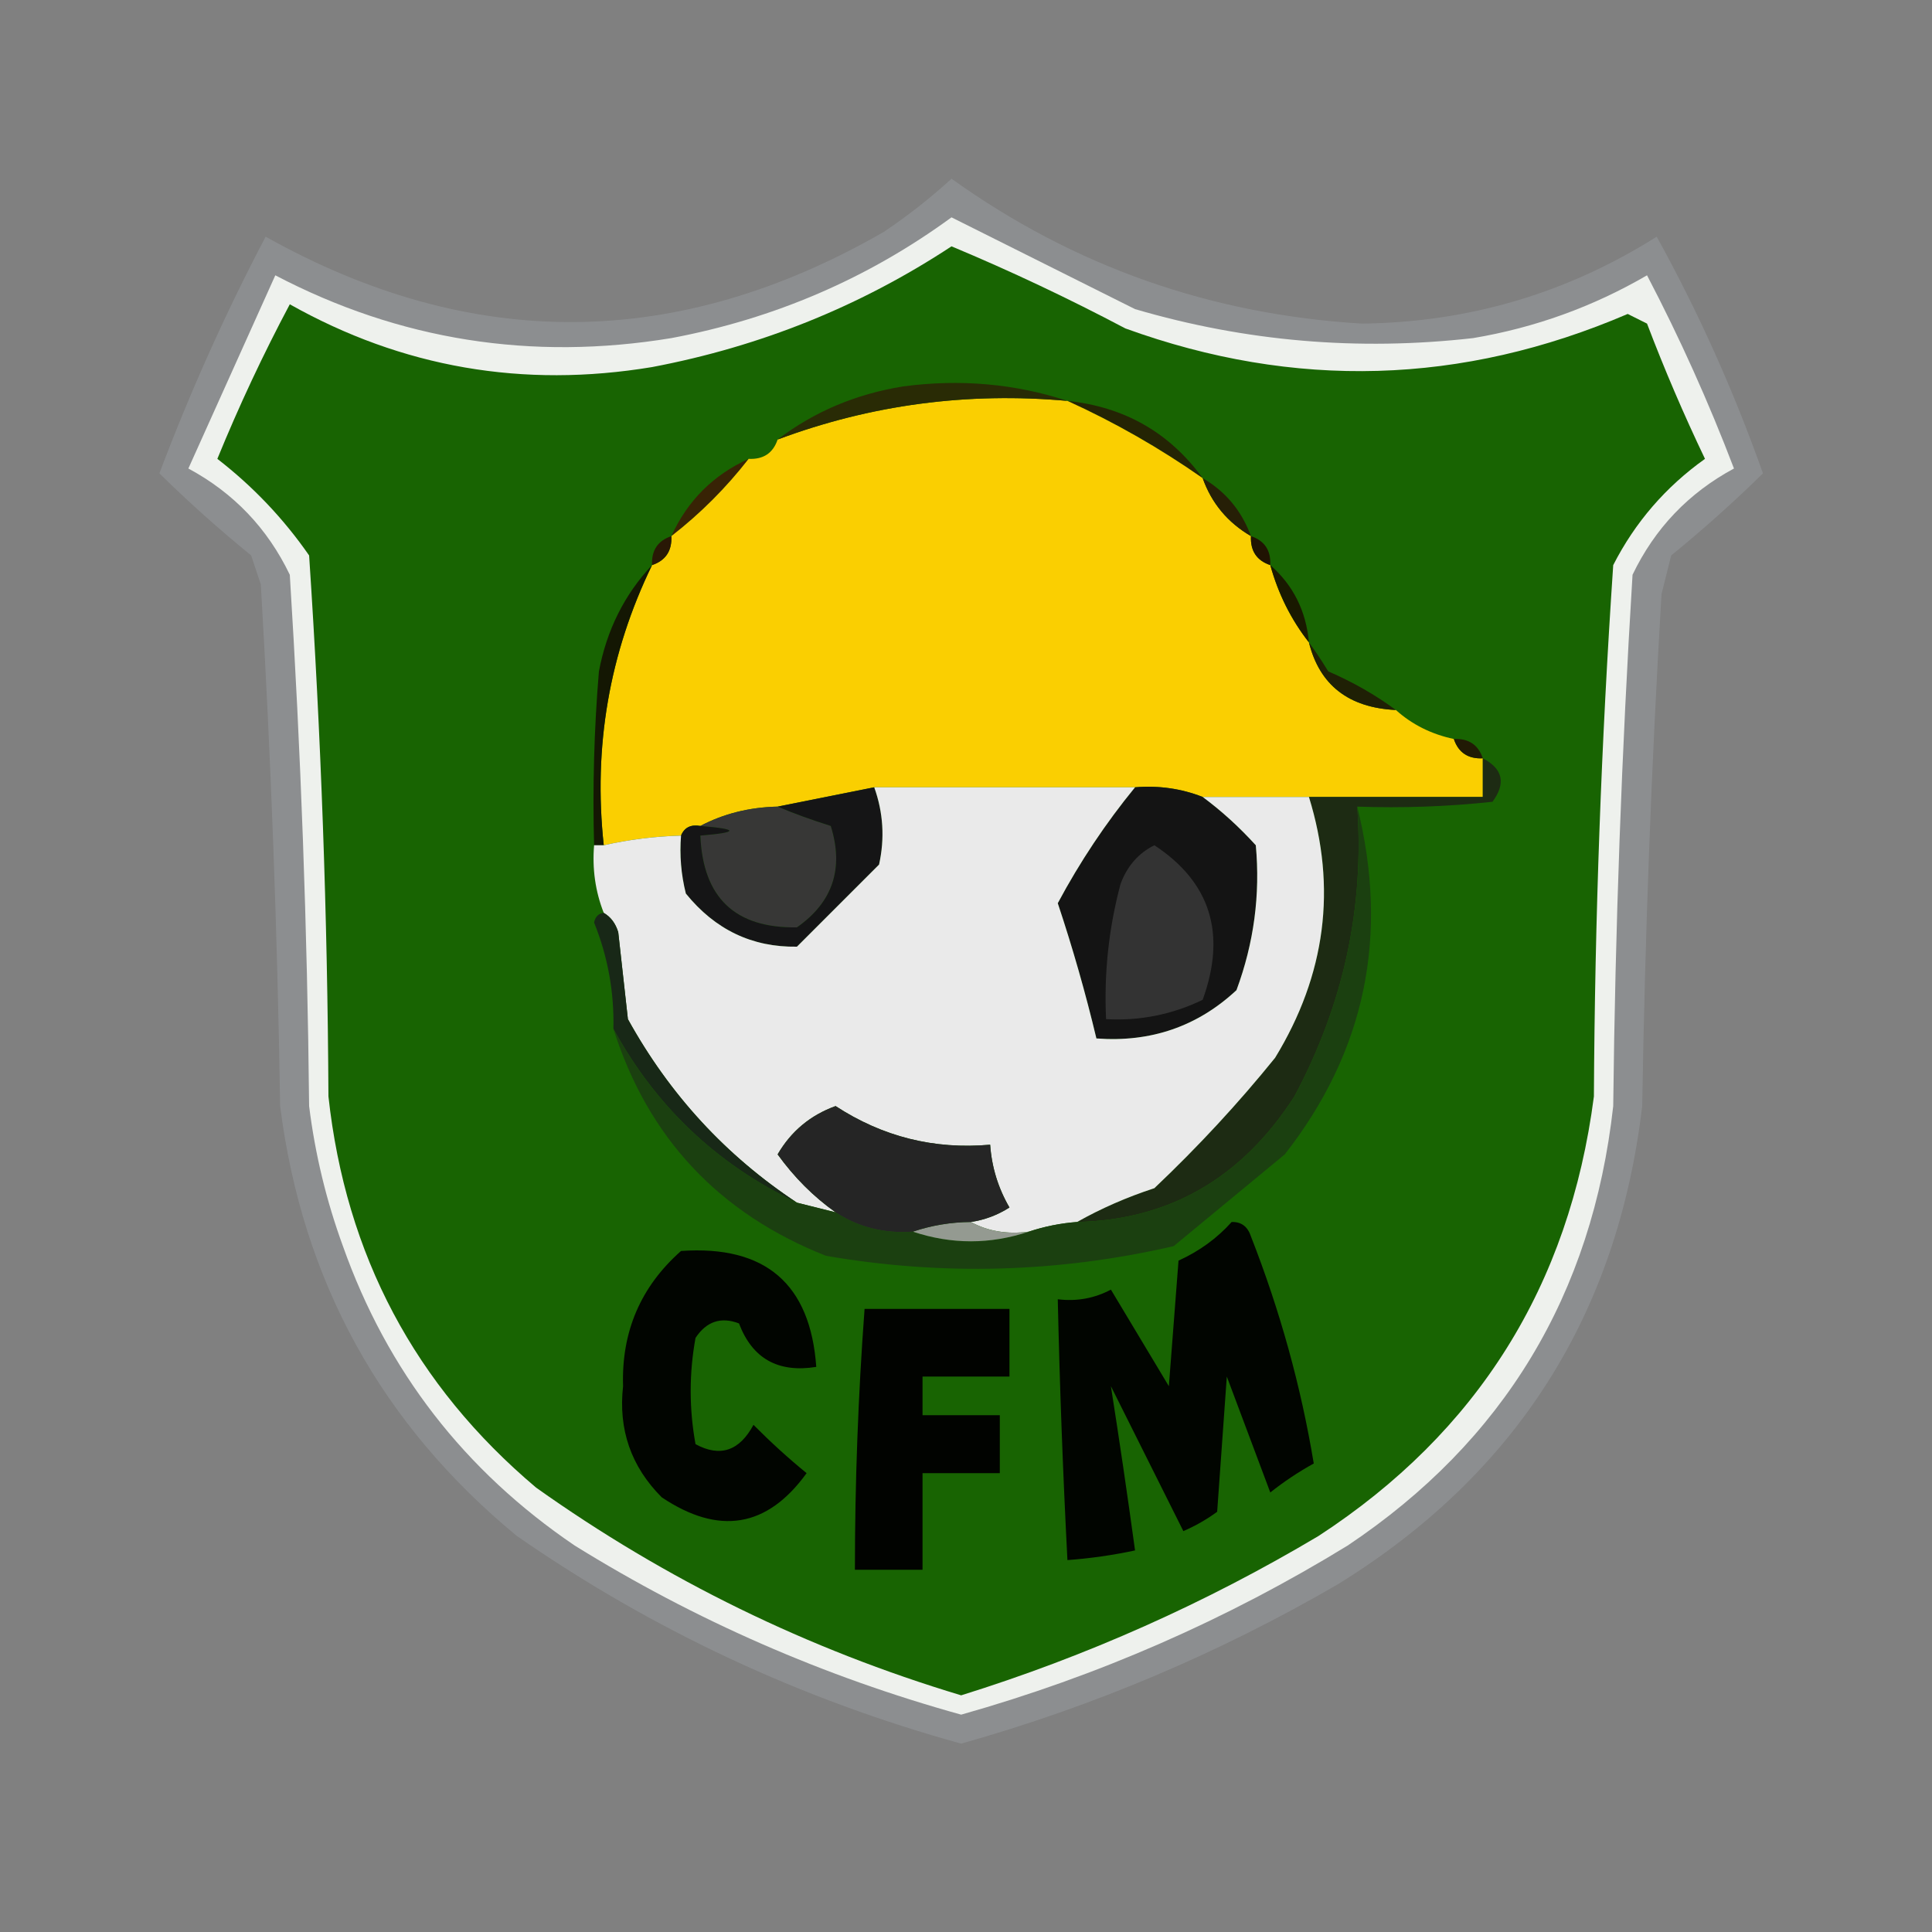 <?xml version="1.0" encoding="UTF-8"?>
<!DOCTYPE svg PUBLIC "-//W3C//DTD SVG 1.1//EN" "http://www.w3.org/Graphics/SVG/1.1/DTD/svg11.dtd">
<svg xmlns="http://www.w3.org/2000/svg" version="1.1" width="200px" height="200px" style="shape-rendering:geometricPrecision; text-rendering:geometricPrecision; image-rendering:optimizeQuality; fill-rule:evenodd; clip-rule:evenodd" xmlns:xlink="http://www.w3.org/1999/xlink">
<rect width="100%" height="100%" fill="#808080" stroke="none"/>
<g><path style="opacity:0.733" fill="#919396" d="M 98.5,18.5 C 111.15,27.564 125.316,32.565 141,33.5C 152.054,33.363 162.22,30.363 171.5,24.5C 175.8,32.276 179.467,40.443 182.5,49C 179.528,51.927 176.361,54.76 173,57.5C 172.667,58.833 172.333,60.167 172,61.5C 170.955,79.151 170.289,96.818 170,114.5C 167.45,136.11 156.95,152.61 138.5,164C 126.218,171.14 113.218,176.64 99.5,180.5C 82.884,175.914 67.55,168.747 53.5,159C 39.464,147.431 31.298,132.598 29,114.5C 28.719,96.484 28.052,78.484 27,60.5C 26.667,59.5 26.333,58.5 26,57.5C 22.639,54.76 19.472,51.927 16.5,49C 19.706,40.517 23.373,32.351 27.5,24.5C 48.835,36.453 70.169,36.286 91.5,24C 94.02,22.303 96.353,20.47 98.5,18.5 Z"/></g>
<g><path style="opacity:1" fill="#eef1ed" d="M 98.5,22.5 C 104.78,25.64 111.114,28.807 117.5,32C 128.927,35.353 140.594,36.353 152.5,35C 158.898,33.923 164.898,31.756 170.5,28.5C 173.88,34.965 176.88,41.631 179.5,48.5C 174.806,51.027 171.306,54.694 169,59.5C 167.873,77.813 167.207,96.147 167,114.5C 164.829,134.028 155.662,149.194 139.5,160C 126.982,167.674 113.648,173.507 99.5,177.5C 85.291,173.56 71.958,167.726 59.5,160C 48.077,152.252 40.077,141.919 35.5,129C 33.783,124.3 32.617,119.467 32,114.5C 31.814,96.145 31.147,77.812 30,59.5C 27.694,54.694 24.194,51.027 19.5,48.5C 22.508,41.799 25.508,35.132 28.5,28.5C 41.341,35.218 55.007,37.385 69.5,35C 80.177,32.99 89.844,28.824 98.5,22.5 Z"/></g>
<g><path style="opacity:1" fill="#186402" d="M 98.5,25.5 C 104.599,28.049 110.599,30.882 116.5,34C 134.03,40.357 151.363,39.857 168.5,32.5C 169.167,32.833 169.833,33.167 170.5,33.5C 172.305,38.249 174.305,42.915 176.5,47.5C 172.428,50.404 169.261,54.071 167,58.5C 165.764,76.8 165.098,95.133 165,113.5C 162.457,133.098 152.957,148.264 136.5,159C 124.827,165.948 112.494,171.448 99.5,175.5C 83.605,170.719 68.938,163.552 55.5,154C 42.959,143.42 35.792,129.92 34,113.5C 33.904,94.8 33.238,76.133 32,57.5C 29.354,53.687 26.187,50.353 22.5,47.5C 24.743,42.015 27.243,36.682 30,31.5C 41.643,38.051 54.143,40.218 67.5,38C 78.746,35.868 89.079,31.701 98.5,25.5 Z"/></g>
<g><path style="opacity:1" fill="#382305" d="M 77.5,47.5 C 75.167,50.5 72.5,53.167 69.5,55.5C 71.167,51.833 73.833,49.167 77.5,47.5 Z"/></g>
<g><path style="opacity:1" fill="#242404" d="M 110.5,41.5 C 116.404,42.115 121.071,44.782 124.5,49.5C 120.066,46.393 115.399,43.726 110.5,41.5 Z"/></g>
<g><path style="opacity:1" fill="#facf01" d="M 110.5,41.5 C 115.399,43.726 120.066,46.393 124.5,49.5C 125.419,52.089 127.086,54.089 129.5,55.5C 129.427,57.027 130.094,58.027 131.5,58.5C 132.326,61.485 133.659,64.151 135.5,66.5C 136.607,70.925 139.607,73.258 144.5,73.5C 146.181,75.007 148.181,76.007 150.5,76.5C 150.973,77.906 151.973,78.573 153.5,78.5C 153.5,79.833 153.5,81.167 153.5,82.5C 147.5,82.5 141.5,82.5 135.5,82.5C 131.833,82.5 128.167,82.5 124.5,82.5C 122.283,81.631 119.95,81.298 117.5,81.5C 108.5,81.5 99.5,81.5 90.5,81.5C 87.167,82.167 83.833,82.833 80.5,83.5C 77.572,83.565 74.905,84.232 72.5,85.5C 71.508,85.328 70.842,85.662 70.5,86.5C 67.794,86.575 65.127,86.908 62.5,87.5C 61.403,77.305 63.069,67.639 67.5,58.5C 68.906,58.027 69.573,57.027 69.5,55.5C 72.5,53.167 75.167,50.5 77.5,47.5C 79.027,47.573 80.027,46.906 80.5,45.5C 90.135,41.9 100.135,40.567 110.5,41.5 Z"/></g>
<g><path style="opacity:1" fill="#292b05" d="M 110.5,41.5 C 100.135,40.567 90.135,41.9 80.5,45.5C 84.259,42.626 88.593,40.792 93.5,40C 99.411,39.219 105.077,39.719 110.5,41.5 Z"/></g>
<g><path style="opacity:1" fill="#261f06" d="M 124.5,49.5 C 126.86,50.865 128.527,52.865 129.5,55.5C 127.086,54.089 125.419,52.089 124.5,49.5 Z"/></g>
<g><path style="opacity:1" fill="#291805" d="M 69.5,55.5 C 69.573,57.027 68.906,58.027 67.5,58.5C 67.427,56.973 68.094,55.973 69.5,55.5 Z"/></g>
<g><path style="opacity:1" fill="#201302" d="M 129.5,55.5 C 130.906,55.973 131.573,56.973 131.5,58.5C 130.094,58.027 129.427,57.027 129.5,55.5 Z"/></g>
<g><path style="opacity:1" fill="#191900" d="M 131.5,58.5 C 133.873,60.579 135.206,63.246 135.5,66.5C 133.659,64.151 132.326,61.485 131.5,58.5 Z"/></g>
<g><path style="opacity:1" fill="#1f2005" d="M 135.5,66.5 C 136.158,67.398 136.824,68.398 137.5,69.5C 140.059,70.608 142.392,71.941 144.5,73.5C 139.607,73.258 136.607,70.925 135.5,66.5 Z"/></g>
<g><path style="opacity:1" fill="#141703" d="M 67.5,58.5 C 63.069,67.639 61.403,77.305 62.5,87.5C 62.167,87.5 61.833,87.5 61.5,87.5C 61.334,81.491 61.501,75.491 62,69.5C 62.81,65.213 64.643,61.546 67.5,58.5 Z"/></g>
<g><path style="opacity:1" fill="#211a04" d="M 150.5,76.5 C 152.027,76.427 153.027,77.094 153.5,78.5C 151.973,78.573 150.973,77.906 150.5,76.5 Z"/></g>
<g><path style="opacity:1" fill="#1d2b13" d="M 153.5,78.5 C 155.582,79.585 155.916,81.085 154.5,83C 149.845,83.499 145.179,83.666 140.5,83.5C 141.246,93.986 139.079,103.986 134,113.5C 128.555,121.957 121.055,126.29 111.5,126.5C 113.96,125.109 116.626,123.942 119.5,123C 124.034,118.702 128.201,114.202 132,109.5C 137.244,100.908 138.411,91.908 135.5,82.5C 141.5,82.5 147.5,82.5 153.5,82.5C 153.5,81.167 153.5,79.833 153.5,78.5 Z"/></g>
<g><path style="opacity:1" fill="#373736" d="M 80.5,83.5 C 82.218,84.224 84.052,84.891 86,85.5C 87.379,89.898 86.212,93.398 82.5,96C 76.102,96.103 72.769,92.936 72.5,86.5C 76.5,86.167 76.5,85.833 72.5,85.5C 74.905,84.232 77.572,83.565 80.5,83.5 Z"/></g>
<g><path style="opacity:1" fill="#151516" d="M 90.5,81.5 C 91.435,84.113 91.602,86.779 91,89.5C 88.167,92.333 85.333,95.167 82.5,98C 77.864,98.073 74.031,96.239 71,92.5C 70.504,90.527 70.338,88.527 70.5,86.5C 70.842,85.662 71.508,85.328 72.5,85.5C 76.5,85.833 76.5,86.167 72.5,86.5C 72.769,92.936 76.102,96.103 82.5,96C 86.212,93.398 87.379,89.898 86,85.5C 84.052,84.891 82.218,84.224 80.5,83.5C 83.833,82.833 87.167,82.167 90.5,81.5 Z"/></g>
<g><path style="opacity:1" fill="#141414" d="M 117.5,81.5 C 119.95,81.298 122.283,81.631 124.5,82.5C 126.437,83.931 128.27,85.598 130,87.5C 130.473,92.622 129.806,97.622 128,102.5C 123.968,106.256 119.135,107.923 113.5,107.5C 112.376,102.793 111.043,98.127 109.5,93.5C 111.791,89.217 114.457,85.217 117.5,81.5 Z"/></g>
<g><path style="opacity:1" fill="#eaeaea" d="M 90.5,81.5 C 99.5,81.5 108.5,81.5 117.5,81.5C 114.457,85.217 111.791,89.217 109.5,93.5C 111.043,98.127 112.376,102.793 113.5,107.5C 119.135,107.923 123.968,106.256 128,102.5C 129.806,97.622 130.473,92.622 130,87.5C 128.27,85.598 126.437,83.931 124.5,82.5C 128.167,82.5 131.833,82.5 135.5,82.5C 138.411,91.908 137.244,100.908 132,109.5C 128.201,114.202 124.034,118.702 119.5,123C 116.626,123.942 113.96,125.109 111.5,126.5C 109.784,126.629 108.117,126.962 106.5,127.5C 104.265,127.795 102.265,127.461 100.5,126.5C 101.922,126.291 103.255,125.791 104.5,125C 103.331,122.993 102.665,120.827 102.5,118.5C 96.708,119.014 91.374,117.681 86.5,114.5C 83.891,115.443 81.891,117.11 80.5,119.5C 82.215,121.882 84.215,123.882 86.5,125.5C 85.167,125.167 83.833,124.833 82.5,124.5C 75.145,119.642 69.312,113.309 65,105.5C 64.667,102.5 64.333,99.5 64,96.5C 63.722,95.584 63.222,94.918 62.5,94.5C 61.631,92.283 61.298,89.95 61.5,87.5C 61.833,87.5 62.167,87.5 62.5,87.5C 65.127,86.908 67.794,86.575 70.5,86.5C 70.338,88.527 70.504,90.527 71,92.5C 74.031,96.239 77.864,98.073 82.5,98C 85.333,95.167 88.167,92.333 91,89.5C 91.602,86.779 91.435,84.113 90.5,81.5 Z"/></g>
<g><path style="opacity:1" fill="#333333" d="M 119.5,87.5 C 125.315,91.326 126.981,96.659 124.5,103.5C 121.34,105.027 118.007,105.693 114.5,105.5C 114.275,100.752 114.775,96.085 116,91.5C 116.69,89.65 117.856,88.316 119.5,87.5 Z"/></g>
<g><path style="opacity:1" fill="#182817" d="M 62.5,94.5 C 63.222,94.918 63.722,95.584 64,96.5C 64.333,99.5 64.667,102.5 65,105.5C 69.312,113.309 75.145,119.642 82.5,124.5C 74.215,120.548 67.881,114.548 63.5,106.5C 63.588,102.694 62.921,99.028 61.5,95.5C 61.624,94.893 61.957,94.56 62.5,94.5 Z"/></g>
<g><path style="opacity:1" fill="#010500" d="M 127.5,126.5 C 128.497,126.47 129.164,126.97 129.5,128C 132.513,135.69 134.679,143.524 136,151.5C 134.414,152.376 132.914,153.376 131.5,154.5C 130.002,150.516 128.502,146.516 127,142.5C 126.667,147.167 126.333,151.833 126,156.5C 124.915,157.293 123.748,157.96 122.5,158.5C 120,153.5 117.5,148.5 115,143.5C 115.879,149.082 116.712,154.749 117.5,160.5C 115.194,160.993 112.861,161.326 110.5,161.5C 110.034,152.506 109.7,143.506 109.5,134.5C 111.467,134.739 113.301,134.406 115,133.5C 117,136.833 119,140.167 121,143.5C 121.333,139.167 121.667,134.833 122,130.5C 124.167,129.512 126,128.179 127.5,126.5 Z"/></g>
<g><path style="opacity:1" fill="#1b4010" d="M 140.5,83.5 C 143.832,96.853 141.332,108.853 133,119.5C 129.167,122.667 125.333,125.833 121.5,129C 109.559,131.751 97.559,132.085 85.5,130C 74.402,125.6 67.069,117.767 63.5,106.5C 67.881,114.548 74.215,120.548 82.5,124.5C 83.833,124.833 85.167,125.167 86.5,125.5C 88.882,127.046 91.549,127.713 94.5,127.5C 98.5,128.833 102.5,128.833 106.5,127.5C 108.117,126.962 109.784,126.629 111.5,126.5C 121.055,126.29 128.555,121.957 134,113.5C 139.079,103.986 141.246,93.986 140.5,83.5 Z"/></g>
<g><path style="opacity:1" fill="#949a91" d="M 100.5,126.5 C 102.265,127.461 104.265,127.795 106.5,127.5C 102.5,128.833 98.5,128.833 94.5,127.5C 96.435,126.85 98.435,126.517 100.5,126.5 Z"/></g>
<g><path style="opacity:1" fill="#252525" d="M 100.5,126.5 C 98.435,126.517 96.435,126.85 94.5,127.5C 91.549,127.713 88.882,127.046 86.5,125.5C 84.215,123.882 82.215,121.882 80.5,119.5C 81.891,117.11 83.891,115.443 86.5,114.5C 91.374,117.681 96.708,119.014 102.5,118.5C 102.665,120.827 103.331,122.993 104.5,125C 103.255,125.791 101.922,126.291 100.5,126.5 Z"/></g>
<g><path style="opacity:1" fill="#010500" d="M 70.5,129.5 C 79.222,128.894 83.888,132.894 84.5,141.5C 80.545,142.137 77.878,140.637 76.5,137C 74.633,136.289 73.133,136.789 72,138.5C 71.333,142.167 71.333,145.833 72,149.5C 74.54,150.876 76.54,150.21 78,147.5C 79.78,149.293 81.613,150.96 83.5,152.5C 79.426,158.138 74.426,158.971 68.5,155C 65.332,151.825 63.998,147.992 64.5,143.5C 64.319,137.866 66.319,133.199 70.5,129.5 Z"/></g>
<g><path style="opacity:1" fill="#010300" d="M 89.5,135.5 C 94.5,135.5 99.5,135.5 104.5,135.5C 104.5,137.833 104.5,140.167 104.5,142.5C 101.5,142.5 98.5,142.5 95.5,142.5C 95.5,143.833 95.5,145.167 95.5,146.5C 98.167,146.5 100.833,146.5 103.5,146.5C 103.5,148.5 103.5,150.5 103.5,152.5C 100.833,152.5 98.167,152.5 95.5,152.5C 95.5,155.833 95.5,159.167 95.5,162.5C 93.167,162.5 90.833,162.5 88.5,162.5C 88.501,153.485 88.834,144.485 89.5,135.5 Z"/></g>
</svg>
